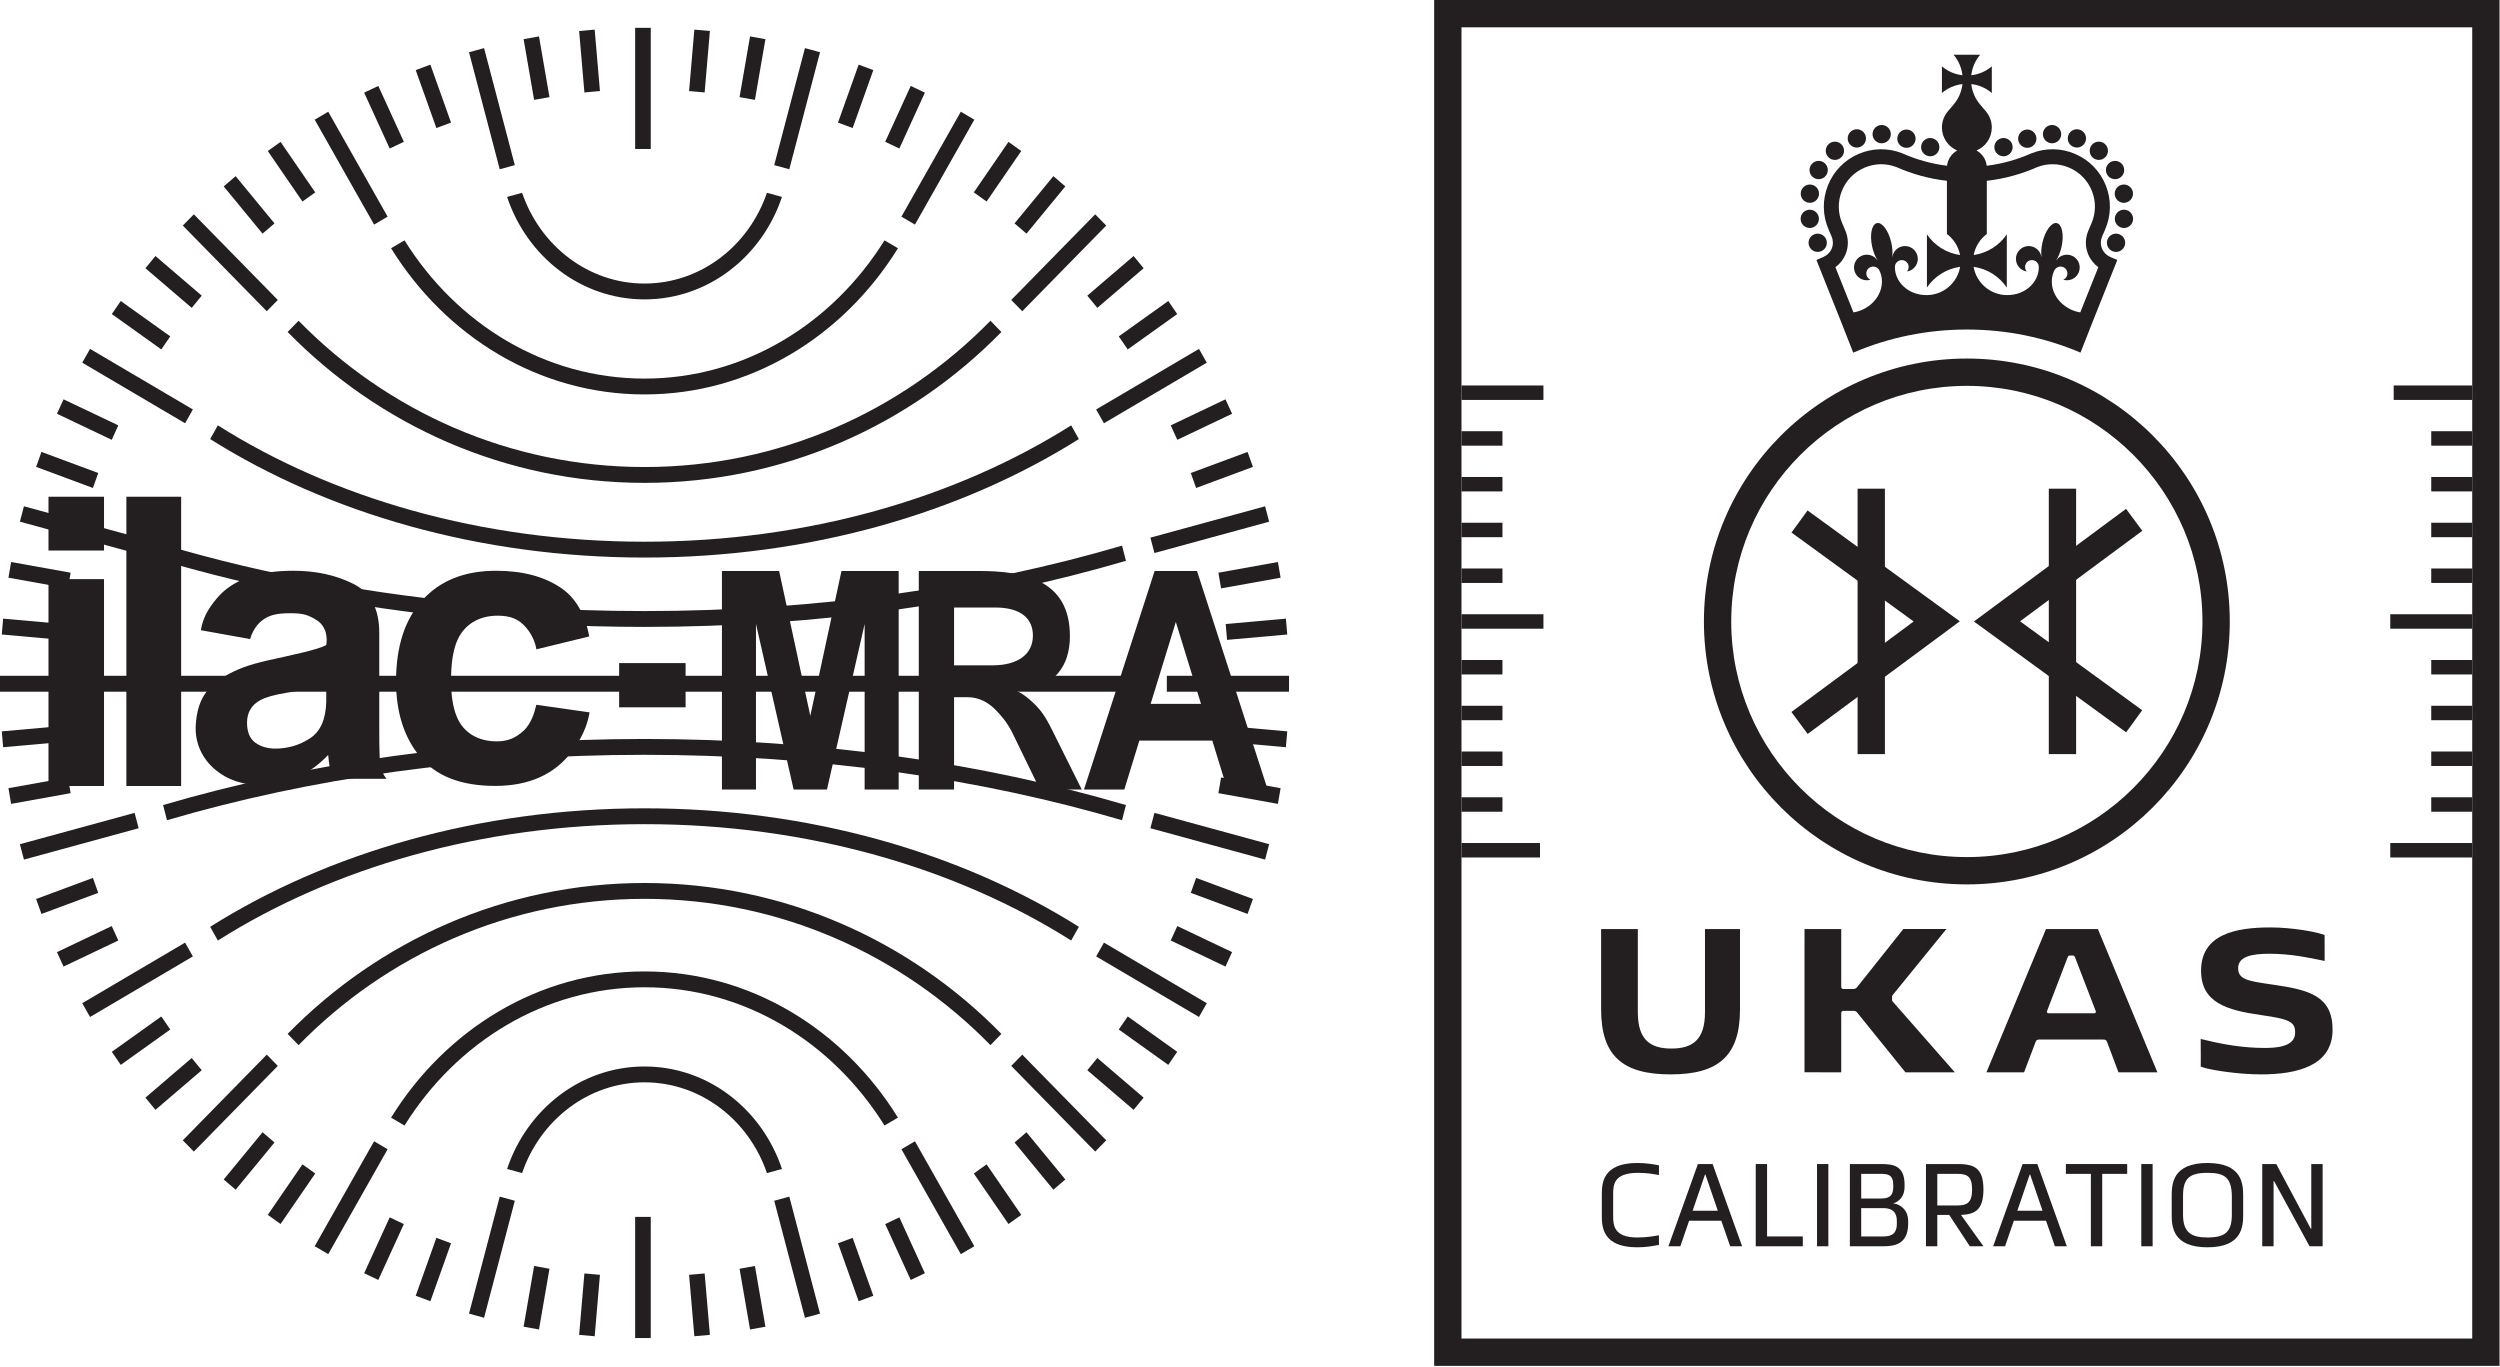 <svg xmlns="http://www.w3.org/2000/svg" xmlns:xlink="http://www.w3.org/1999/xlink" xmlns:serif="http://www.serif.com/" width="100%" height="100%" viewBox="0 0 2162 1182" xml:space="preserve" style="fill-rule:evenodd;clip-rule:evenodd;stroke-linejoin:round;stroke-miterlimit:2;">    <g transform="matrix(4.167,0,0,4.167,-82.675,-59.842)">        <g>            <path d="M352.275,262.278C352.275,259.973 352.419,255.725 359.62,255.725C361.587,255.725 362.956,255.989 364.132,256.205L364.132,258.222C363.148,258.054 361.732,257.765 359.836,257.765C354.699,257.765 354.628,260.261 354.628,262.278L354.628,266.646C354.628,268.542 354.699,271.182 359.62,271.182C361.636,271.182 363.1,270.894 364.132,270.726L364.132,272.718C362.956,272.934 361.587,273.222 359.62,273.222C352.419,273.222 352.275,268.95 352.275,266.646L352.275,262.278Z" style="fill:rgb(35,31,32);fill-rule:nonzero;"></path>            <path d="M371.116,265.638L376.348,265.638L373.78,258.127L373.684,258.127L371.116,265.638ZM378.917,273.006L377.068,267.702L370.395,267.702L368.571,273.006L366.099,273.006L372.219,255.941L375.268,255.941L381.388,273.006L378.917,273.006Z" style="fill:rgb(35,31,32);fill-rule:nonzero;"></path>            <path d="M384.219,255.941L386.571,255.941L386.571,270.966L393.988,270.966L393.988,273.006L384.219,273.006L384.219,255.941Z" style="fill:rgb(35,31,32);fill-rule:nonzero;"></path>            <rect x="396.939" y="255.941" width="2.352" height="17.065" style="fill:rgb(35,31,32);fill-rule:nonzero;"></rect>            <path d="M410.643,270.966C411.939,270.966 413.427,270.751 413.5,268.494L413.5,267.774C413.5,265.326 411.843,265.086 410.547,265.086L406.107,265.086L406.107,270.966L410.643,270.966ZM406.107,263.093L410.283,263.093C411.507,263.07 412.755,262.853 412.755,260.718L412.755,260.237C412.755,258.174 411.58,257.981 410.283,257.981L406.107,257.981L406.107,263.093ZM403.754,273.006L403.754,255.941L410.283,255.941C412.803,255.941 415.108,256.301 415.108,260.237L415.108,260.718C415.108,262.685 413.883,263.814 412.731,264.102C414.219,264.27 415.852,265.446 415.852,267.774L415.852,268.542C415.732,272.623 412.996,273.006 410.643,273.006L403.754,273.006Z" style="fill:rgb(35,31,32);fill-rule:nonzero;"></path>            <path d="M426.05,264.534C427.947,264.534 429.123,264.078 429.123,261.222C429.123,258.365 427.947,257.981 426.05,257.981L421.898,257.981L421.898,264.534L426.05,264.534ZM431.475,273.006L428.643,273.006L424.371,266.502L421.898,266.502L421.898,273.006L419.546,273.006L419.546,255.941L426.05,255.941C429.363,255.941 431.475,256.565 431.475,261.222C431.475,265.518 429.675,266.381 426.819,266.502L431.475,273.006Z" style="fill:rgb(35,31,32);fill-rule:nonzero;"></path>            <path d="M438.506,265.638L443.739,265.638L441.17,258.127L441.075,258.127L438.506,265.638ZM446.307,273.006L444.459,267.702L437.786,267.702L435.961,273.006L433.49,273.006L439.61,255.941L442.659,255.941L448.779,273.006L446.307,273.006Z" style="fill:rgb(35,31,32);fill-rule:nonzero;"></path>            <path d="M453.77,257.981L448.586,257.981L448.586,255.941L461.307,255.941L461.307,257.981L456.123,257.981L456.123,273.006L453.77,273.006L453.77,257.981Z" style="fill:rgb(35,31,32);fill-rule:nonzero;"></path>            <rect x="464.234" y="255.941" width="2.352" height="17.065" style="fill:rgb(35,31,32);fill-rule:nonzero;"></rect>            <path d="M483.027,262.542C482.955,258.701 481.491,257.765 477.962,257.765C474.194,257.765 472.898,258.965 472.898,262.517L472.898,266.43C472.898,270.174 474.626,271.182 477.962,271.182C481.731,271.182 483.027,269.959 483.027,266.406L483.027,262.542ZM485.378,266.406C485.378,268.879 485.187,273.222 477.962,273.222C470.738,273.222 470.545,268.879 470.545,266.43L470.545,262.517C470.545,260.069 470.738,255.725 477.962,255.725C485.187,255.725 485.378,260.093 485.378,262.542L485.378,266.406Z" style="fill:rgb(35,31,32);fill-rule:nonzero;"></path>            <path d="M499.419,269.382L499.514,269.382L499.514,255.941L501.867,255.941L501.867,273.006L499.154,273.006L491.786,259.469L491.689,259.469L491.689,273.006L489.337,273.006L489.337,255.941L492.242,255.941L499.419,269.382Z" style="fill:rgb(35,31,32);fill-rule:nonzero;"></path>        </g>        <g>            <path d="M394.994,166.68L391.621,162.124L416.993,143.341L391.639,124.882L394.976,120.299L426.572,143.303L394.994,166.68Z" style="fill:rgb(35,31,32);fill-rule:nonzero;"></path>            <rect x="405.355" y="115.779" width="5.669" height="55.086" style="fill:rgb(35,31,32);fill-rule:nonzero;"></rect>            <path d="M461.087,166.345L429.492,143.341L461.07,119.964L464.443,124.521L439.071,143.303L464.424,161.762L461.087,166.345Z" style="fill:rgb(35,31,32);fill-rule:nonzero;"></path>            <rect x="445.04" y="115.779" width="5.669" height="55.086" style="fill:rgb(35,31,32);fill-rule:nonzero;"></rect>            <path d="M428.032,88.772C397.895,88.772 373.464,113.202 373.464,143.339C373.464,173.475 397.895,197.905 428.032,197.905C458.168,197.905 482.598,173.475 482.598,143.339C482.598,113.202 458.168,88.772 428.032,88.772ZM428.032,94.442C454.994,94.442 476.929,116.376 476.929,143.339C476.929,170.301 454.994,192.236 428.032,192.236C401.069,192.236 379.134,170.301 379.134,143.339C379.134,116.376 401.069,94.442 428.032,94.442Z" style="fill:rgb(35,31,32);fill-rule:nonzero;"></path>        </g>        <g id="Crown">            <path d="M398.419,66.088C398.507,66.001 398.585,65.903 398.656,65.798C398.724,65.696 398.782,65.587 398.831,65.472C398.878,65.358 398.914,65.238 398.938,65.117C398.962,64.995 398.974,64.871 398.974,64.747C398.974,64.622 398.962,64.498 398.938,64.374C398.914,64.255 398.878,64.135 398.831,64.021C398.782,63.904 398.724,63.795 398.656,63.692C398.587,63.587 398.507,63.49 398.419,63.404C398.332,63.317 398.234,63.237 398.129,63.169C398.027,63.1 397.918,63.039 397.803,62.993C397.689,62.944 397.57,62.908 397.448,62.884C397.205,62.835 396.951,62.835 396.708,62.884C396.586,62.908 396.466,62.944 396.352,62.993C396.238,63.039 396.126,63.1 396.023,63.169C395.919,63.237 395.821,63.317 395.734,63.404C395.648,63.49 395.568,63.587 395.5,63.692C395.431,63.795 395.371,63.904 395.325,64.021C395.276,64.135 395.239,64.255 395.214,64.374C395.191,64.498 395.178,64.622 395.178,64.747C395.178,64.871 395.191,64.995 395.214,65.117C395.239,65.238 395.276,65.358 395.325,65.472C395.371,65.587 395.431,65.696 395.5,65.798C395.568,65.903 395.648,66.001 395.734,66.088C395.821,66.175 395.919,66.256 396.023,66.324C396.126,66.393 396.238,66.451 396.352,66.5C396.466,66.546 396.586,66.583 396.708,66.607C396.83,66.631 396.954,66.643 397.078,66.643C397.577,66.643 398.066,66.441 398.419,66.088Z" style="fill:rgb(35,31,32);fill-rule:nonzero;"></path>            <path d="M396.323,51.288C396.625,51.463 396.951,51.547 397.277,51.547C397.93,51.547 398.565,51.208 398.919,50.602C399.447,49.696 399.137,48.534 398.232,48.008C397.326,47.48 396.165,47.787 395.636,48.695C395.11,49.601 395.417,50.762 396.323,51.288Z" style="fill:rgb(35,31,32);fill-rule:nonzero;"></path>            <path d="M400.647,47.55C401.074,47.55 401.502,47.407 401.858,47.114C402.664,46.445 402.778,45.249 402.108,44.441C401.441,43.635 400.243,43.521 399.437,44.19C398.628,44.86 398.517,46.055 399.184,46.864C399.561,47.317 400.102,47.55 400.647,47.55Z" style="fill:rgb(35,31,32);fill-rule:nonzero;"></path>            <path d="M405.199,44.982C405.405,44.982 405.617,44.947 405.822,44.875C406.813,44.531 407.336,43.447 406.991,42.459C406.647,41.468 405.564,40.944 404.575,41.29C403.584,41.633 403.06,42.717 403.406,43.706C403.679,44.49 404.415,44.982 405.199,44.982Z" style="fill:rgb(35,31,32);fill-rule:nonzero;"></path>            <path d="M410.356,44.1C411.403,44.098 412.253,43.248 412.253,42.201C412.253,41.151 411.4,40.301 410.353,40.304C409.303,40.304 408.457,41.154 408.457,42.201C408.457,43.25 409.306,44.1 410.356,44.1Z" style="fill:rgb(35,31,32);fill-rule:nonzero;"></path>            <path d="M414.827,44.918C415.045,45.001 415.272,45.04 415.494,45.04C416.26,45.04 416.984,44.57 417.271,43.81C417.638,42.829 417.142,41.734 416.161,41.366C415.179,40.996 414.086,41.492 413.716,42.474C413.348,43.455 413.845,44.548 414.827,44.918Z" style="fill:rgb(35,31,32);fill-rule:nonzero;"></path>            <path d="M395.093,56.419C395.214,56.441 395.336,56.453 395.456,56.453C396.347,56.453 397.141,55.822 397.316,54.914C397.516,53.886 396.844,52.89 395.814,52.691C394.784,52.491 393.788,53.166 393.59,54.193C393.391,55.223 394.063,56.219 395.093,56.419Z" style="fill:rgb(35,31,32);fill-rule:nonzero;"></path>            <path d="M395.751,61.649C396.786,61.474 397.479,60.495 397.304,59.463L397.304,59.46C397.128,58.428 396.15,57.731 395.118,57.906C394.083,58.082 393.386,59.063 393.561,60.095C393.72,61.021 394.523,61.676 395.431,61.676C395.537,61.676 395.643,61.669 395.751,61.649Z" style="fill:rgb(35,31,32);fill-rule:nonzero;"></path>            <path d="M419.379,46.477C419.482,46.545 419.594,46.606 419.709,46.652C419.823,46.701 419.942,46.735 420.064,46.759C420.186,46.786 420.31,46.798 420.434,46.798C420.933,46.798 421.422,46.596 421.776,46.24C422.128,45.887 422.331,45.401 422.331,44.899C422.331,44.775 422.319,44.651 422.294,44.529C422.27,44.407 422.234,44.288 422.187,44.173C422.138,44.059 422.081,43.949 422.012,43.847C421.944,43.742 421.864,43.645 421.776,43.557C421.336,43.116 420.68,42.914 420.064,43.039C419.942,43.063 419.823,43.099 419.709,43.146C419.594,43.194 419.482,43.253 419.379,43.321C419.275,43.392 419.18,43.469 419.092,43.557C419.004,43.645 418.924,43.742 418.856,43.847C418.788,43.949 418.73,44.059 418.681,44.173C418.634,44.288 418.598,44.407 418.574,44.529C418.547,44.651 418.535,44.775 418.535,44.899C418.535,45.398 418.74,45.887 419.092,46.24C419.18,46.328 419.275,46.408 419.379,46.477Z" style="fill:rgb(35,31,32);fill-rule:nonzero;"></path>            <path d="M460.746,64.021C460.697,63.906 460.638,63.795 460.57,63.692C460.5,63.588 460.421,63.49 460.335,63.405C460.247,63.317 460.149,63.237 460.044,63.169C459.942,63.098 459.833,63.04 459.717,62.993C459.603,62.944 459.484,62.908 459.362,62.883C459.119,62.835 458.866,62.835 458.62,62.883C458.501,62.908 458.381,62.944 458.266,62.993C458.15,63.04 458.041,63.098 457.938,63.169C457.834,63.237 457.736,63.317 457.648,63.405C457.561,63.49 457.483,63.588 457.415,63.692C457.343,63.795 457.285,63.906 457.239,64.021C457.19,64.135 457.154,64.255 457.131,64.374C457.105,64.498 457.093,64.622 457.093,64.746C457.093,64.871 457.105,64.995 457.131,65.116C457.154,65.238 457.19,65.358 457.239,65.472C457.285,65.587 457.343,65.696 457.415,65.798C457.483,65.903 457.563,66.001 457.651,66.088C458.003,66.441 458.491,66.644 458.993,66.644C459.114,66.644 459.241,66.631 459.362,66.607C459.484,66.583 459.603,66.546 459.717,66.5C459.833,66.451 459.942,66.393 460.044,66.324C460.149,66.256 460.247,66.176 460.335,66.088C460.421,66.001 460.5,65.903 460.57,65.798C460.638,65.696 460.697,65.587 460.746,65.472C460.792,65.358 460.829,65.238 460.852,65.116C460.877,64.995 460.889,64.871 460.889,64.746C460.889,64.622 460.877,64.498 460.852,64.374C460.829,64.255 460.792,64.135 460.746,64.021Z" style="fill:rgb(35,31,32);fill-rule:nonzero;"></path>            <path d="M450.246,44.875C450.453,44.947 450.663,44.982 450.87,44.982C451.656,44.982 452.388,44.49 452.662,43.706C453.007,42.717 452.483,41.633 451.495,41.29C450.504,40.944 449.422,41.468 449.077,42.459C448.731,43.447 449.254,44.531 450.246,44.875Z" style="fill:rgb(35,31,32);fill-rule:nonzero;"></path>            <path d="M454.21,47.115C454.565,47.407 454.994,47.55 455.42,47.55C455.965,47.55 456.508,47.317 456.883,46.861C457.553,46.055 457.439,44.86 456.632,44.19C455.824,43.521 454.628,43.635 453.96,44.441C453.292,45.25 453.404,46.445 454.21,47.115Z" style="fill:rgb(35,31,32);fill-rule:nonzero;"></path>            <path d="M457.149,50.602C457.503,51.208 458.137,51.547 458.793,51.547C459.117,51.547 459.445,51.463 459.745,51.288C460.651,50.762 460.958,49.601 460.431,48.692C459.903,47.787 458.742,47.48 457.836,48.008C456.93,48.534 456.623,49.696 457.149,50.602Z" style="fill:rgb(35,31,32);fill-rule:nonzero;"></path>            <path d="M445.714,44.1C446.761,44.1 447.611,43.25 447.614,42.201C447.614,41.154 446.763,40.304 445.716,40.301L445.714,40.301C444.668,40.301 443.817,41.151 443.815,42.201C443.815,43.248 444.665,44.098 445.714,44.1Z" style="fill:rgb(35,31,32);fill-rule:nonzero;"></path>            <path d="M460.253,52.691C459.226,52.89 458.551,53.886 458.752,54.914C458.926,55.822 459.72,56.453 460.612,56.453C460.731,56.453 460.853,56.441 460.974,56.419C462.004,56.219 462.676,55.223 462.479,54.193C462.28,53.166 461.284,52.491 460.253,52.691Z" style="fill:rgb(35,31,32);fill-rule:nonzero;"></path>            <path d="M460.953,57.906C459.918,57.731 458.938,58.428 458.763,59.463C458.588,60.495 459.285,61.474 460.317,61.649C460.424,61.669 460.531,61.678 460.638,61.678C461.546,61.678 462.35,61.021 462.506,60.095C462.681,59.061 461.985,58.082 460.953,57.906Z" style="fill:rgb(35,31,32);fill-rule:nonzero;"></path>            <path d="M440.574,45.04C440.797,45.04 441.022,45.001 441.244,44.918C442.225,44.55 442.719,43.455 442.352,42.474C441.981,41.492 440.888,40.996 439.907,41.366C438.925,41.734 438.428,42.829 438.798,43.81C439.084,44.57 439.807,45.04 440.574,45.04Z" style="fill:rgb(35,31,32);fill-rule:nonzero;"></path>            <path d="M433.882,45.625C433.928,45.739 433.987,45.851 434.055,45.953C434.127,46.058 434.204,46.153 434.292,46.24C434.379,46.328 434.476,46.408 434.582,46.477C434.684,46.545 434.794,46.606 434.908,46.652C435.022,46.698 435.144,46.735 435.263,46.759C435.387,46.786 435.511,46.798 435.636,46.798C436.135,46.798 436.625,46.593 436.977,46.24C437.065,46.153 437.143,46.058 437.213,45.953C437.282,45.851 437.34,45.739 437.386,45.625C437.435,45.51 437.472,45.391 437.497,45.269C437.52,45.147 437.533,45.023 437.533,44.899C437.533,44.4 437.331,43.91 436.977,43.557C436.537,43.116 435.881,42.914 435.263,43.039C435.144,43.063 435.024,43.099 434.908,43.146C434.794,43.194 434.684,43.253 434.582,43.321C434.476,43.392 434.379,43.469 434.292,43.557C433.938,43.91 433.736,44.4 433.736,44.899C433.736,45.023 433.749,45.147 433.773,45.269C433.797,45.391 433.834,45.51 433.882,45.625Z" style="fill:rgb(35,31,32);fill-rule:nonzero;"></path>            <path d="M451.573,79.19C450.907,79.088 450.245,78.891 449.605,78.587C446.074,76.908 444.826,73.163 446.212,70.441C446.568,69.772 447.397,69.493 448.087,69.821C448.797,70.159 449.099,71.008 448.762,71.718C448.607,72.045 448.343,72.284 448.035,72.416C449.271,72.788 450.628,72.216 451.199,71.014C451.829,69.689 451.265,68.103 449.94,67.473C448.742,66.903 447.334,67.312 446.608,68.374L446.583,68.366C447.041,67.652 447.435,66.692 447.679,65.603C448.232,63.134 447.802,60.935 446.72,60.669L446.721,60.664C445.626,60.415 444.282,62.225 443.717,64.707C443.47,65.795 443.414,66.831 443.521,67.673L443.496,67.673C443.297,66.4 442.201,65.425 440.873,65.425C439.405,65.425 438.215,66.614 438.215,68.082C438.215,69.413 439.195,70.512 440.471,70.706C440.25,70.455 440.114,70.126 440.114,69.765C440.114,68.979 440.751,68.341 441.537,68.341C442.295,68.341 442.921,68.936 442.963,69.684C443.061,72.746 440.322,75.606 436.404,75.606C432.907,75.606 430.004,73.068 429.433,69.735C432.296,70.136 434.773,71.746 436.325,74.036L436.325,62.992C434.777,65.276 432.307,66.884 429.451,67.289C429.784,65.511 430.781,63.968 432.175,62.927L432.175,51.884C435.784,51.472 439.29,50.524 442.639,49.042C444.804,48.203 447.169,48.248 449.303,49.172C451.461,50.105 453.125,51.823 453.991,54.008C454.856,56.194 454.818,58.586 453.882,60.747L453.269,62.176C452.584,63.762 452.552,65.499 453.183,67.069C453.626,68.17 454.362,69.111 455.316,69.814L451.573,79.19ZM419.666,75.606C415.747,75.606 413.007,72.746 413.105,69.684C413.147,68.936 413.773,68.341 414.532,68.341C415.318,68.341 415.956,68.979 415.956,69.765C415.956,70.126 415.82,70.455 415.597,70.706C416.875,70.512 417.853,69.413 417.853,68.082C417.853,66.614 416.664,65.425 415.196,65.425C413.868,65.425 412.771,66.4 412.574,67.673L412.547,67.673C412.655,66.831 412.598,65.795 412.351,64.707C411.788,62.225 410.443,60.415 409.347,60.664L409.348,60.669C408.267,60.935 407.836,63.134 408.389,65.603C408.633,66.692 409.028,67.652 409.486,68.366L409.461,68.374C408.736,67.312 407.328,66.903 406.129,67.473C404.803,68.103 404.24,69.689 404.87,71.014C405.441,72.216 406.797,72.788 408.034,72.416C407.726,72.284 407.461,72.045 407.307,71.718C406.969,71.008 407.271,70.159 407.981,69.821C408.672,69.493 409.501,69.772 409.856,70.441C411.243,73.163 409.995,76.908 406.464,78.587C405.824,78.891 405.162,79.088 404.496,79.19L400.753,69.814C401.707,69.111 402.444,68.17 402.885,67.069C403.516,65.499 403.486,63.762 402.801,62.18L402.184,60.743C401.251,58.586 401.212,56.194 402.079,54.008C402.944,51.823 404.608,50.105 406.765,49.172C408.9,48.248 411.264,48.203 413.43,49.042C416.779,50.524 420.285,51.472 423.893,51.884L423.893,62.927C425.288,63.968 426.285,65.511 426.618,67.289C423.761,66.884 421.293,65.276 419.744,62.992L419.744,74.036C421.295,71.746 423.772,70.136 426.636,69.735C426.064,73.068 423.162,75.606 419.666,75.606ZM428.034,30.895L428.035,30.895L428.035,30.896L428.034,30.896L428.034,30.895ZM456.065,65.912C455.747,65.117 455.766,64.229 456.122,63.406L456.735,61.977C457.999,59.058 458.049,55.822 456.878,52.865C455.708,49.908 453.456,47.584 450.537,46.321C447.626,45.061 444.398,45.008 441.449,46.172L441.307,46.229L441.281,46.245C438.354,47.529 435.296,48.369 432.15,48.76C432.002,47.393 431.186,46.23 430.039,45.592C431.902,44.808 433.211,42.966 433.211,40.818C433.211,39.532 432.739,38.358 431.962,37.453L431.972,37.453L430.795,36.072C429.797,34.899 429.135,33.429 428.951,31.812C430.568,31.996 432.039,32.658 433.211,33.656L433.211,28.134C432.039,29.132 430.568,29.795 428.951,29.979C429.135,28.361 429.797,26.891 430.795,25.718L425.273,25.718C426.271,26.891 426.934,28.361 427.118,29.979C425.501,29.795 424.031,29.132 422.857,28.134L422.857,33.656C424.031,32.658 425.501,31.996 427.118,31.812C426.934,33.429 426.271,34.899 425.273,36.072L424.097,37.453L424.106,37.453C423.33,38.358 422.858,39.532 422.858,40.818C422.858,42.966 424.167,44.808 426.03,45.592C424.882,46.23 424.067,47.393 423.919,48.76C420.77,48.369 417.711,47.528 414.782,46.243L414.62,46.172C411.67,45.008 408.443,45.062 405.532,46.321C402.613,47.584 400.361,49.908 399.19,52.865C398.019,55.822 398.07,59.058 399.332,61.973L399.949,63.41C400.303,64.229 400.323,65.117 400.003,65.912C399.681,66.714 399.04,67.356 398.198,67.72L396.813,68.32L402.046,81.434L404.45,87.545C411.807,84.402 419.794,82.75 428.035,82.75C436.275,82.75 444.261,84.402 451.619,87.545L454.021,81.435L459.255,68.32L457.871,67.72C457.029,67.356 456.387,66.714 456.065,65.912Z" style="fill:rgb(35,31,32);fill-rule:nonzero;"></path>        </g>        <path id="Frame" d="M538.583,14.362L317.48,14.362L317.48,297.827L538.583,297.827L538.583,14.362ZM532.914,20.032L532.914,292.157L323.15,292.157L323.15,20.032L532.914,20.032Z" style="fill:rgb(35,31,32);fill-rule:nonzero;"></path>        <g>            <path d="M366.715,231.972C371.127,231.972 373.683,230.143 373.683,224.454L373.683,207.17L380.951,207.17L380.951,223.828C380.951,233.451 376.54,237.336 366.541,237.336C356.541,237.336 352.129,233.451 352.129,223.828L352.129,207.169L359.749,207.169L359.749,224.454C359.749,230.143 362.305,231.972 366.715,231.972Z" style="fill:rgb(35,31,32);fill-rule:nonzero;"></path>            <path d="M401.96,207.171L401.96,219.115C401.96,219.466 402.11,219.616 402.461,219.616L404.34,219.616C404.792,219.616 405.017,219.516 405.268,219.215L414.847,207.167L423.789,207.167L412.761,220.719C412.56,220.969 412.51,221.019 412.51,221.271L412.51,221.797C412.51,222.047 412.56,222.147 412.761,222.348L425.544,236.91L415.289,236.91L405.268,224.504C405.067,224.253 404.918,224.152 404.466,224.152L402.461,224.152C402.11,224.152 401.96,224.303 401.96,224.653L401.96,236.905L394.34,236.898L394.34,207.171L401.96,207.171Z" style="fill:rgb(35,31,32);fill-rule:nonzero;"></path>            <path d="M454.509,224.646C454.723,224.647 454.87,224.432 454.794,224.233L450.492,213.065C450.367,212.738 450.241,212.663 449.941,212.663L449.49,212.663C449.188,212.663 449.063,212.738 448.937,213.065L444.658,224.231C444.582,224.429 444.728,224.643 444.941,224.643L454.509,224.646ZM459.499,236.907L457.133,230.607C456.958,230.156 456.732,230.101 456.281,230.106C455.218,230.119 452.292,230.101 449.411,230.098C446.733,230.096 444.176,230.117 443.149,230.106C442.697,230.102 442.472,230.156 442.296,230.607L439.906,236.907L432.098,236.907L444.452,207.177L455.229,207.177L467.582,236.907L459.499,236.907Z" style="fill:rgb(35,31,32);fill-rule:nonzero;"></path>            <path d="M501.502,208.163C502.122,208.351 502.278,208.413 502.278,208.413L502.28,210.243L502.286,212.88L502.286,213.788C502.286,213.788 501.276,213.576 501.101,213.551C499.271,213.175 495.336,212.298 490.851,212.298C487.341,212.298 484.335,212.8 484.335,215.28C484.335,217.687 486.415,217.962 491.578,218.714C499.072,219.792 503.933,221.045 503.933,228.062C503.933,235.706 496.289,237.335 489.072,237.335C483.984,237.335 478.32,236.332 477.217,235.932C476.617,235.731 476.571,235.716 476.571,235.716L476.58,233.55L476.565,230.719L476.57,229.984C476.57,229.984 477.393,230.167 477.569,230.218C481.503,231.17 485.512,231.847 489.823,231.847C492.004,231.847 496.164,231.696 496.164,228.689C496.164,226.508 495.211,225.882 489.122,225.029C481.853,224.002 476.641,222.398 476.641,215.807C476.641,208.313 483.683,206.835 491.026,206.835C495.738,206.835 500.5,207.812 501.502,208.163Z" style="fill:rgb(35,31,32);fill-rule:nonzero;"></path>        </g>        <g id="Ticks">            <rect x="323.15" y="94.359" width="17.008" height="3" style="fill:rgb(35,31,32);fill-rule:nonzero;"></rect>            <rect x="323.15" y="141.839" width="17.008" height="3" style="fill:rgb(35,31,32);fill-rule:nonzero;"></rect>            <rect x="323.15" y="103.854" width="8.504" height="3" style="fill:rgb(35,31,32);fill-rule:nonzero;"></rect>            <rect x="323.15" y="113.35" width="8.504" height="3" style="fill:rgb(35,31,32);fill-rule:nonzero;"></rect>            <rect x="323.15" y="122.846" width="8.504" height="3" style="fill:rgb(35,31,32);fill-rule:nonzero;"></rect>            <rect x="323.15" y="132.342" width="8.504" height="3" style="fill:rgb(35,31,32);fill-rule:nonzero;"></rect>            <rect x="323.15" y="189.319" width="16.299" height="3" style="fill:rgb(35,31,32);fill-rule:nonzero;"></rect>            <rect x="323.15" y="151.335" width="8.504" height="3" style="fill:rgb(35,31,32);fill-rule:nonzero;"></rect>            <rect x="323.15" y="160.831" width="8.504" height="3" style="fill:rgb(35,31,32);fill-rule:nonzero;"></rect>            <rect x="323.15" y="170.327" width="8.504" height="3" style="fill:rgb(35,31,32);fill-rule:nonzero;"></rect>            <rect x="323.15" y="179.823" width="8.504" height="3" style="fill:rgb(35,31,32);fill-rule:nonzero;"></rect>            <rect x="515.906" y="189.319" width="17.008" height="3" style="fill:rgb(35,31,32);fill-rule:nonzero;"></rect>            <rect x="515.906" y="141.839" width="17.008" height="3" style="fill:rgb(35,31,32);fill-rule:nonzero;"></rect>            <rect x="524.41" y="179.823" width="8.504" height="3" style="fill:rgb(35,31,32);fill-rule:nonzero;"></rect>            <rect x="524.41" y="170.327" width="8.504" height="3" style="fill:rgb(35,31,32);fill-rule:nonzero;"></rect>            <rect x="524.41" y="160.831" width="8.504" height="3" style="fill:rgb(35,31,32);fill-rule:nonzero;"></rect>            <rect x="524.41" y="151.335" width="8.504" height="3" style="fill:rgb(35,31,32);fill-rule:nonzero;"></rect>            <rect x="516.614" y="94.359" width="16.3" height="3" style="fill:rgb(35,31,32);fill-rule:nonzero;"></rect>            <rect x="524.41" y="132.342" width="8.504" height="3" style="fill:rgb(35,31,32);fill-rule:nonzero;"></rect>            <rect x="524.41" y="122.846" width="8.504" height="3" style="fill:rgb(35,31,32);fill-rule:nonzero;"></rect>            <rect x="524.41" y="113.35" width="8.504" height="3" style="fill:rgb(35,31,32);fill-rule:nonzero;"></rect>            <rect x="524.41" y="103.854" width="8.504" height="3" style="fill:rgb(35,31,32);fill-rule:nonzero;"></rect>        </g>    </g>    <g transform="matrix(4.167,0,0,4.167,-82.675,-59.842)">        <rect x="151.656" y="20.138" width="3.238" height="25.142" style="fill:rgb(35,31,32);fill-rule:nonzero;"></rect>        <path d="M117.175,25.202L120.303,24.347L126.683,48.632L123.553,49.487L117.175,25.202Z" style="fill:rgb(35,31,32);fill-rule:nonzero;"></path>        <path d="M128.509,22.491L131.7,21.918L133.878,34.519L130.687,35.092L128.509,22.491Z" style="fill:rgb(35,31,32);fill-rule:nonzero;"></path>        <path d="M140.032,20.797L143.258,20.509L144.352,33.257L141.125,33.545L140.032,20.797Z" style="fill:rgb(35,31,32);fill-rule:nonzero;"></path>        <path d="M85.155,39.199L87.96,37.547L100.284,59.321L97.478,60.973L85.155,39.199Z" style="fill:rgb(35,31,32);fill-rule:nonzero;"></path>        <path d="M95.415,33.588L98.352,32.192L103.653,43.789L100.716,45.185L95.415,33.588Z" style="fill:rgb(35,31,32);fill-rule:nonzero;"></path>        <path d="M106.116,28.91L109.16,27.779L113.45,39.804L110.406,40.934L106.116,28.91Z" style="fill:rgb(35,31,32);fill-rule:nonzero;"></path>        <path d="M57.777,61.175L60.068,58.838L77.495,76.616L75.204,78.953L57.777,61.175Z" style="fill:rgb(35,31,32);fill-rule:nonzero;"></path>        <path d="M66.265,53.046L68.747,50.922L76.809,60.724L74.327,62.848L66.265,53.046Z" style="fill:rgb(35,31,32);fill-rule:nonzero;"></path>        <path d="M75.414,45.701L78.068,43.806L85.262,54.287L82.609,56.183L75.414,45.701Z" style="fill:rgb(35,31,32);fill-rule:nonzero;"></path>        <path d="M36.908,89.63L38.528,86.768L59.871,99.339L58.252,102.201L36.908,89.63Z" style="fill:rgb(35,31,32);fill-rule:nonzero;"></path>        <path d="M43.045,79.537L44.902,76.83L55.177,84.17L53.318,86.877L43.045,79.537Z" style="fill:rgb(35,31,32);fill-rule:nonzero;"></path>        <path d="M50.019,70.027L52.101,67.495L61.708,75.721L59.626,78.252L50.019,70.027Z" style="fill:rgb(35,31,32);fill-rule:nonzero;"></path>        <path d="M23.969,122.626L24.808,119.434L48.613,125.941L47.775,129.133L23.969,122.626Z" style="fill:rgb(35,31,32);fill-rule:nonzero;"></path>        <path d="M27.336,111.256L28.443,108.151L40.23,112.527L39.122,115.632L27.336,111.256Z" style="fill:rgb(35,31,32);fill-rule:nonzero;"></path>        <path d="M31.659,100.229L33.028,97.235L44.396,102.642L43.027,105.637L31.659,100.229Z" style="fill:rgb(35,31,32);fill-rule:nonzero;"></path>        <rect x="19.842" y="154.61" width="29.386" height="3.304" style="fill:rgb(35,31,32);fill-rule:nonzero;"></rect>        <path d="M20.209,146.044L20.491,142.751L32.986,143.866L32.704,147.158L20.209,146.044Z" style="fill:rgb(35,31,32);fill-rule:nonzero;"></path>        <path d="M21.588,134.251L22.151,130.996L34.502,133.218L33.94,136.472L21.588,134.251Z" style="fill:rgb(35,31,32);fill-rule:nonzero;"></path>        <path d="M190.026,25.202L186.897,24.347L180.519,48.632L183.648,49.487L190.026,25.202Z" style="fill:rgb(35,31,32);fill-rule:nonzero;"></path>        <path d="M178.692,22.491L175.502,21.918L173.324,34.519L176.514,35.092L178.692,22.491Z" style="fill:rgb(35,31,32);fill-rule:nonzero;"></path>        <path d="M167.17,20.797L163.942,20.509L162.849,33.257L166.077,33.545L167.17,20.797Z" style="fill:rgb(35,31,32);fill-rule:nonzero;"></path>        <path d="M222.046,39.199L219.241,37.547L206.918,59.321L209.723,60.973L222.046,39.199Z" style="fill:rgb(35,31,32);fill-rule:nonzero;"></path>        <path d="M211.785,33.588L208.849,32.192L203.548,43.789L206.485,45.185L211.785,33.588Z" style="fill:rgb(35,31,32);fill-rule:nonzero;"></path>        <path d="M201.086,28.91L198.042,27.779L193.752,39.804L196.796,40.934L201.086,28.91Z" style="fill:rgb(35,31,32);fill-rule:nonzero;"></path>        <path d="M249.423,61.175L247.132,58.838L229.706,76.616L231.996,78.953L249.423,61.175Z" style="fill:rgb(35,31,32);fill-rule:nonzero;"></path>        <path d="M240.935,53.046L238.454,50.922L230.392,60.724L232.874,62.848L240.935,53.046Z" style="fill:rgb(35,31,32);fill-rule:nonzero;"></path>        <path d="M231.787,45.701L229.133,43.806L221.939,54.287L224.593,56.183L231.787,45.701Z" style="fill:rgb(35,31,32);fill-rule:nonzero;"></path>        <path d="M270.293,89.63L268.672,86.768L247.329,99.339L248.949,102.201L270.293,89.63Z" style="fill:rgb(35,31,32);fill-rule:nonzero;"></path>        <path d="M264.156,79.537L262.298,76.83L252.024,84.17L253.882,86.877L264.156,79.537Z" style="fill:rgb(35,31,32);fill-rule:nonzero;"></path>        <path d="M257.183,70.027L255.1,67.495L245.493,75.721L247.575,78.252L257.183,70.027Z" style="fill:rgb(35,31,32);fill-rule:nonzero;"></path>        <path d="M283.232,122.626L282.393,119.434L258.588,125.941L259.426,129.133L283.232,122.626Z" style="fill:rgb(35,31,32);fill-rule:nonzero;"></path>        <path d="M279.865,111.256L278.757,108.151L266.971,112.527L268.079,115.632L279.865,111.256Z" style="fill:rgb(35,31,32);fill-rule:nonzero;"></path>        <path d="M275.542,100.229L274.172,97.235L262.805,102.642L264.174,105.637L275.542,100.229Z" style="fill:rgb(35,31,32);fill-rule:nonzero;"></path>        <rect x="261.997" y="154.61" width="25.362" height="3.304" style="fill:rgb(35,31,32);fill-rule:nonzero;"></rect>        <path d="M286.992,146.044L286.71,142.751L274.214,143.866L274.497,147.158L286.992,146.044Z" style="fill:rgb(35,31,32);fill-rule:nonzero;"></path>        <path d="M285.613,134.251L285.05,130.996L272.699,133.218L273.261,136.472L285.613,134.251Z" style="fill:rgb(35,31,32);fill-rule:nonzero;"></path>        <rect x="151.656" y="266.909" width="3.238" height="25.142" style="fill:rgb(35,31,32);fill-rule:nonzero;"></rect>        <path d="M117.175,286.987L120.303,287.843L126.683,263.557L123.553,262.702L117.175,286.987Z" style="fill:rgb(35,31,32);fill-rule:nonzero;"></path>        <path d="M128.509,289.698L131.7,290.272L133.878,277.671L130.687,277.097L128.509,289.698Z" style="fill:rgb(35,31,32);fill-rule:nonzero;"></path>        <path d="M140.032,291.392L143.258,291.68L144.352,278.933L141.125,278.645L140.032,291.392Z" style="fill:rgb(35,31,32);fill-rule:nonzero;"></path>        <path d="M85.155,272.99L87.96,274.642L100.284,252.868L97.478,251.216L85.155,272.99Z" style="fill:rgb(35,31,32);fill-rule:nonzero;"></path>        <path d="M95.415,278.601L98.352,279.998L103.653,268.401L100.716,267.004L95.415,278.601Z" style="fill:rgb(35,31,32);fill-rule:nonzero;"></path>        <path d="M106.116,283.279L109.16,284.41L113.45,272.385L110.406,271.255L106.116,283.279Z" style="fill:rgb(35,31,32);fill-rule:nonzero;"></path>        <path d="M57.777,251.015L60.068,253.352L77.495,235.573L75.204,233.236L57.777,251.015Z" style="fill:rgb(35,31,32);fill-rule:nonzero;"></path>        <path d="M66.265,259.144L68.747,261.269L76.809,251.465L74.327,249.341L66.265,259.144Z" style="fill:rgb(35,31,32);fill-rule:nonzero;"></path>        <path d="M75.414,266.488L78.068,268.383L85.262,257.903L82.609,256.006L75.414,266.488Z" style="fill:rgb(35,31,32);fill-rule:nonzero;"></path>        <path d="M36.908,222.56L38.528,225.421L59.871,212.85L58.252,209.988L36.908,222.56Z" style="fill:rgb(35,31,32);fill-rule:nonzero;"></path>        <path d="M43.045,232.652L44.902,235.36L55.177,228.02L53.318,225.313L43.045,232.652Z" style="fill:rgb(35,31,32);fill-rule:nonzero;"></path>        <path d="M50.019,242.162L52.101,244.694L61.708,236.469L59.626,233.937L50.019,242.162Z" style="fill:rgb(35,31,32);fill-rule:nonzero;"></path>        <path d="M23.969,189.563L24.808,192.756L48.613,186.248L47.775,183.056L23.969,189.563Z" style="fill:rgb(35,31,32);fill-rule:nonzero;"></path>        <path d="M27.336,200.933L28.443,204.038L40.23,199.661L39.122,196.556L27.336,200.933Z" style="fill:rgb(35,31,32);fill-rule:nonzero;"></path>        <path d="M31.659,211.96L33.028,214.955L44.396,209.547L43.027,206.552L31.659,211.96Z" style="fill:rgb(35,31,32);fill-rule:nonzero;"></path>        <path d="M20.209,166.146L20.491,169.438L32.986,168.322L32.704,165.03L20.209,166.146Z" style="fill:rgb(35,31,32);fill-rule:nonzero;"></path>        <path d="M21.588,177.939L22.151,181.193L34.502,178.971L33.94,175.716L21.588,177.939Z" style="fill:rgb(35,31,32);fill-rule:nonzero;"></path>        <path d="M190.026,286.987L186.897,287.843L180.519,263.557L183.648,262.702L190.026,286.987Z" style="fill:rgb(35,31,32);fill-rule:nonzero;"></path>        <path d="M178.692,289.698L175.502,290.272L173.324,277.671L176.514,277.097L178.692,289.698Z" style="fill:rgb(35,31,32);fill-rule:nonzero;"></path>        <path d="M167.17,291.392L163.942,291.68L162.849,278.933L166.077,278.645L167.17,291.392Z" style="fill:rgb(35,31,32);fill-rule:nonzero;"></path>        <path d="M222.046,272.99L219.241,274.642L206.918,252.868L209.723,251.216L222.046,272.99Z" style="fill:rgb(35,31,32);fill-rule:nonzero;"></path>        <path d="M211.785,278.601L208.849,279.998L203.548,268.401L206.485,267.004L211.785,278.601Z" style="fill:rgb(35,31,32);fill-rule:nonzero;"></path>        <path d="M201.086,283.279L198.042,284.41L193.752,272.385L196.796,271.255L201.086,283.279Z" style="fill:rgb(35,31,32);fill-rule:nonzero;"></path>        <path d="M249.423,251.015L247.132,253.352L229.706,235.573L231.996,233.236L249.423,251.015Z" style="fill:rgb(35,31,32);fill-rule:nonzero;"></path>        <path d="M240.935,259.144L238.454,261.269L230.392,251.465L232.874,249.341L240.935,259.144Z" style="fill:rgb(35,31,32);fill-rule:nonzero;"></path>        <path d="M231.787,266.488L229.133,268.383L221.939,257.903L224.593,256.006L231.787,266.488Z" style="fill:rgb(35,31,32);fill-rule:nonzero;"></path>        <path d="M270.293,222.56L268.672,225.421L247.329,212.85L248.949,209.988L270.293,222.56Z" style="fill:rgb(35,31,32);fill-rule:nonzero;"></path>        <path d="M264.156,232.652L262.298,235.36L252.024,228.02L253.882,225.313L264.156,232.652Z" style="fill:rgb(35,31,32);fill-rule:nonzero;"></path>        <path d="M257.183,242.162L255.1,244.694L245.493,236.469L247.575,233.937L257.183,242.162Z" style="fill:rgb(35,31,32);fill-rule:nonzero;"></path>        <path d="M283.232,189.563L282.393,192.756L258.588,186.248L259.426,183.056L283.232,189.563Z" style="fill:rgb(35,31,32);fill-rule:nonzero;"></path>        <path d="M279.865,200.933L278.757,204.038L266.971,199.661L268.079,196.556L279.865,200.933Z" style="fill:rgb(35,31,32);fill-rule:nonzero;"></path>        <path d="M275.542,211.96L274.172,214.955L262.805,209.547L264.174,206.552L275.542,211.96Z" style="fill:rgb(35,31,32);fill-rule:nonzero;"></path>        <path d="M286.992,166.146L286.71,169.438L274.214,168.322L274.497,165.03L286.992,166.146Z" style="fill:rgb(35,31,32);fill-rule:nonzero;"></path>        <path d="M285.613,177.939L285.05,181.193L272.699,178.971L273.261,175.716L285.613,177.939Z" style="fill:rgb(35,31,32);fill-rule:nonzero;"></path>        <rect x="54.4" y="154.61" width="200.686" height="3.304" style="fill:rgb(35,31,32);fill-rule:nonzero;"></rect>        <path d="M53.69,130.751C53.944,129.694 54.214,128.645 54.499,127.601C74.876,133.601 97.363,137.815 121.271,139.83C118.744,140.227 116.644,141.242 115.467,142.586C93.537,140.396 72.744,136.353 53.69,130.751ZM128.159,140.346C136.488,140.895 144.978,141.178 153.601,141.178C189.634,141.178 223.357,136.241 252.702,127.601C252.987,128.645 253.256,129.694 253.511,130.751C223.695,139.517 189.624,144.466 153.601,144.466C146.526,144.466 139.528,144.276 132.622,143.902C132.053,142.378 130.397,141.093 128.159,140.346ZM63.457,105.482C63.975,104.524 64.507,103.575 65.054,102.635C88.82,117.665 119.684,126.786 153.601,126.786C187.517,126.786 218.38,117.665 242.147,102.635C242.694,103.575 243.226,104.524 243.744,105.482C219.339,120.855 187.825,130.074 153.601,130.074C119.377,130.074 87.861,120.855 63.457,105.482ZM79.533,83.259C80.279,82.469 81.037,81.692 81.807,80.927C100.154,99.68 125.545,111.285 153.601,111.285C181.657,111.285 207.047,99.679 225.394,80.927C226.164,81.692 226.921,82.469 227.668,83.259C208.737,102.603 182.542,114.574 153.601,114.574C124.66,114.574 98.464,102.603 79.533,83.259ZM101.002,65.88C101.923,65.319 102.855,64.774 103.795,64.242C114.577,81.564 132.889,92.932 153.601,92.932C174.312,92.932 192.625,81.564 203.406,64.242C204.346,64.774 205.278,65.319 206.2,65.88C194.883,84.155 175.579,96.221 153.601,96.221C131.622,96.221 112.318,84.155 101.002,65.88ZM125.076,55.231C126.108,54.928 127.147,54.64 128.192,54.37C131.95,65.376 141.935,73.207 153.601,73.207C165.266,73.207 175.252,65.376 179.009,54.37C180.054,54.64 181.093,54.928 182.126,55.231C178,67.594 166.815,76.495 153.601,76.495C140.386,76.495 129.201,67.594 125.076,55.231Z" style="fill:rgb(35,31,32);fill-rule:nonzero;"></path>        <path d="M53.69,181.438C53.944,182.494 54.214,183.545 54.499,184.588C83.843,175.948 117.567,171.011 153.601,171.011C189.634,171.011 223.357,175.948 252.702,184.588C252.987,183.545 253.256,182.494 253.511,181.438C223.695,172.673 189.624,167.723 153.601,167.723C117.577,167.723 83.505,172.672 53.69,181.438ZM63.457,206.707C63.975,207.665 64.507,208.614 65.054,209.554C88.82,194.524 119.684,185.403 153.601,185.403C187.517,185.403 218.38,194.524 242.147,209.554C242.694,208.614 243.226,207.665 243.744,206.707C219.339,191.334 187.825,182.115 153.601,182.115C119.377,182.115 87.861,191.334 63.457,206.707ZM79.533,228.931C80.279,229.72 81.037,230.497 81.807,231.262C100.154,212.51 125.545,200.903 153.601,200.903C181.657,200.903 207.047,212.51 225.394,231.262C226.164,230.497 226.921,229.72 227.668,228.931C208.737,209.586 182.542,197.615 153.601,197.615C124.66,197.615 98.464,209.586 79.533,228.931ZM101.002,246.309C101.923,246.87 102.855,247.416 103.795,247.948C114.577,230.625 132.889,219.257 153.601,219.257C174.312,219.257 192.625,230.625 203.406,247.948C204.346,247.416 205.278,246.87 206.2,246.309C194.883,228.035 175.579,215.968 153.601,215.968C131.622,215.968 112.318,228.035 101.002,246.309ZM125.076,256.959C126.108,257.262 127.147,257.549 128.192,257.821C131.95,246.814 141.935,238.983 153.601,238.983C165.266,238.983 175.252,246.814 179.009,257.821C180.054,257.549 181.093,257.262 182.126,256.959C178,244.596 166.815,235.694 153.601,235.694C140.386,235.694 129.201,244.596 125.076,256.959Z" style="fill:rgb(35,31,32);fill-rule:nonzero;"></path>        <rect x="148.334" y="151.976" width="13.791" height="9.177" style="fill:rgb(35,31,32);fill-rule:nonzero;"></rect>        <path d="M222.924,132.859C232.431,132.859 241.885,134.699 241.885,146.375C241.885,152.786 238.506,156.609 232.692,157.613L230.619,157.662C231.627,158.093 232.385,158.595 233.365,159.414C235.824,161.467 236.868,163.201 238.213,165.909L244.348,178.223L235.672,178.223L229.88,166.317C228.835,164.282 227.62,162.837 226.386,161.603C225.012,160.23 223.104,159.057 220.672,159.057L217.844,159.057L217.844,178.223L210.522,178.223L210.522,132.859L222.924,132.859ZM217.844,152.446L225.761,152.446C231.241,152.446 234.206,150.037 234.206,146.269C234.206,142.728 231.698,140.442 226.401,140.442L217.844,140.442L217.844,152.446ZM263.867,143.438L258.643,160.432L269.09,160.432L263.867,143.438ZM259.47,132.859L268.263,132.859L282.932,178.223L274.559,178.223L271.436,168.063L256.297,168.063L253.174,178.223L244.801,178.223L259.47,132.859ZM184.549,178.223L176.732,143.852L176.732,178.223L169.667,178.223L169.667,132.859L181.539,132.859L188.007,162.921L194.476,132.859L206.348,132.859L206.348,178.223L199.283,178.223L199.283,143.852L191.465,178.223L184.549,178.223Z" style="fill:rgb(35,31,32);"></path>        <path d="M131.152,149.12C130.991,147.903 130.324,146.149 129.1,144.689C127.526,142.812 125.807,142.138 123.096,142.138C119.23,142.138 116.001,143.984 114.578,147.672C113.826,149.633 113.451,152.237 113.451,155.487C113.451,158.583 113.826,161.073 114.578,162.955C115.948,166.464 119.109,168.218 122.895,168.218C125.14,168.218 126.792,167.599 128.521,165.994C130.229,164.408 130.83,161.914 131.152,160.626L142.201,162.206C141.719,165.011 140.52,167.686 138.602,170.23C135.004,175.054 129.673,177.464 122.613,177.465C115.551,177.465 110.355,175.453 107.027,171.429C103.696,167.405 102.033,162.182 102.033,155.758C102.033,148.511 103.871,142.875 107.55,138.85C111.228,134.825 116.302,132.814 122.774,132.814C128.278,132.814 132.775,134.001 136.266,136.373C139.272,138.402 141.228,141.758 142.136,146.443L131.152,149.12ZM85.556,143.059C83.668,141.863 82.502,141.629 80.086,141.628C77.373,141.628 75.509,141.954 73.88,143.42C73.029,144.185 72.134,145.542 71.759,146.993L61.52,145.15C61.969,142.577 62.993,140.718 64.913,138.454C68.107,134.688 73.38,132.812 80.691,132.812C85.449,132.812 89.497,133.71 93.119,135.504C96.739,137.299 98.55,140.687 98.551,145.666L98.551,166.646C98.551,167.962 98.576,169.554 98.629,171.424C98.707,172.84 98.698,173.585 99.289,174.782C99.537,175.283 99.711,175.555 100.063,175.991L88.985,175.993C88.639,175.142 88.4,174.343 88.268,173.594C88.134,172.847 88.028,171.996 87.948,171.041C86.38,172.693 84.571,174.098 82.526,175.258C80.079,176.625 77.326,177.305 74.212,177.307C70.237,177.307 67.039,176.226 64.461,174.059C61.909,171.867 60.189,168.673 60.479,164.645C60.828,159.773 62.626,156.871 66.747,154.55C69.007,153.286 71.168,152.38 75.454,151.413C79.953,150.399 85.756,149.24 87.55,148.225C87.55,148.225 88.282,144.786 85.556,143.059ZM87.55,155.834C86.789,156.276 86.014,156.639 85.225,156.923C84.464,157.183 83.407,157.429 82.056,157.663L79.351,158.129C76.815,158.545 74.997,159.05 73.898,159.646C72.038,160.658 71.109,162.227 71.109,164.353C71.109,166.247 71.671,167.62 72.799,168.476C73.953,169.306 75.349,169.721 76.984,169.721C79.575,169.721 81.956,169.021 84.126,167.62C86.324,166.22 87.465,163.666 87.55,159.958L87.55,155.834ZM57.434,177.48L46.068,177.48L46.068,117.451L57.434,117.451L57.434,177.48ZM41.428,128.615L29.902,128.615L29.902,117.451L41.428,117.451L41.428,128.615ZM29.902,134.548L41.428,134.548L41.428,177.48L29.902,177.48L29.902,134.548Z" style="fill:rgb(35,31,32);"></path>    </g></svg>